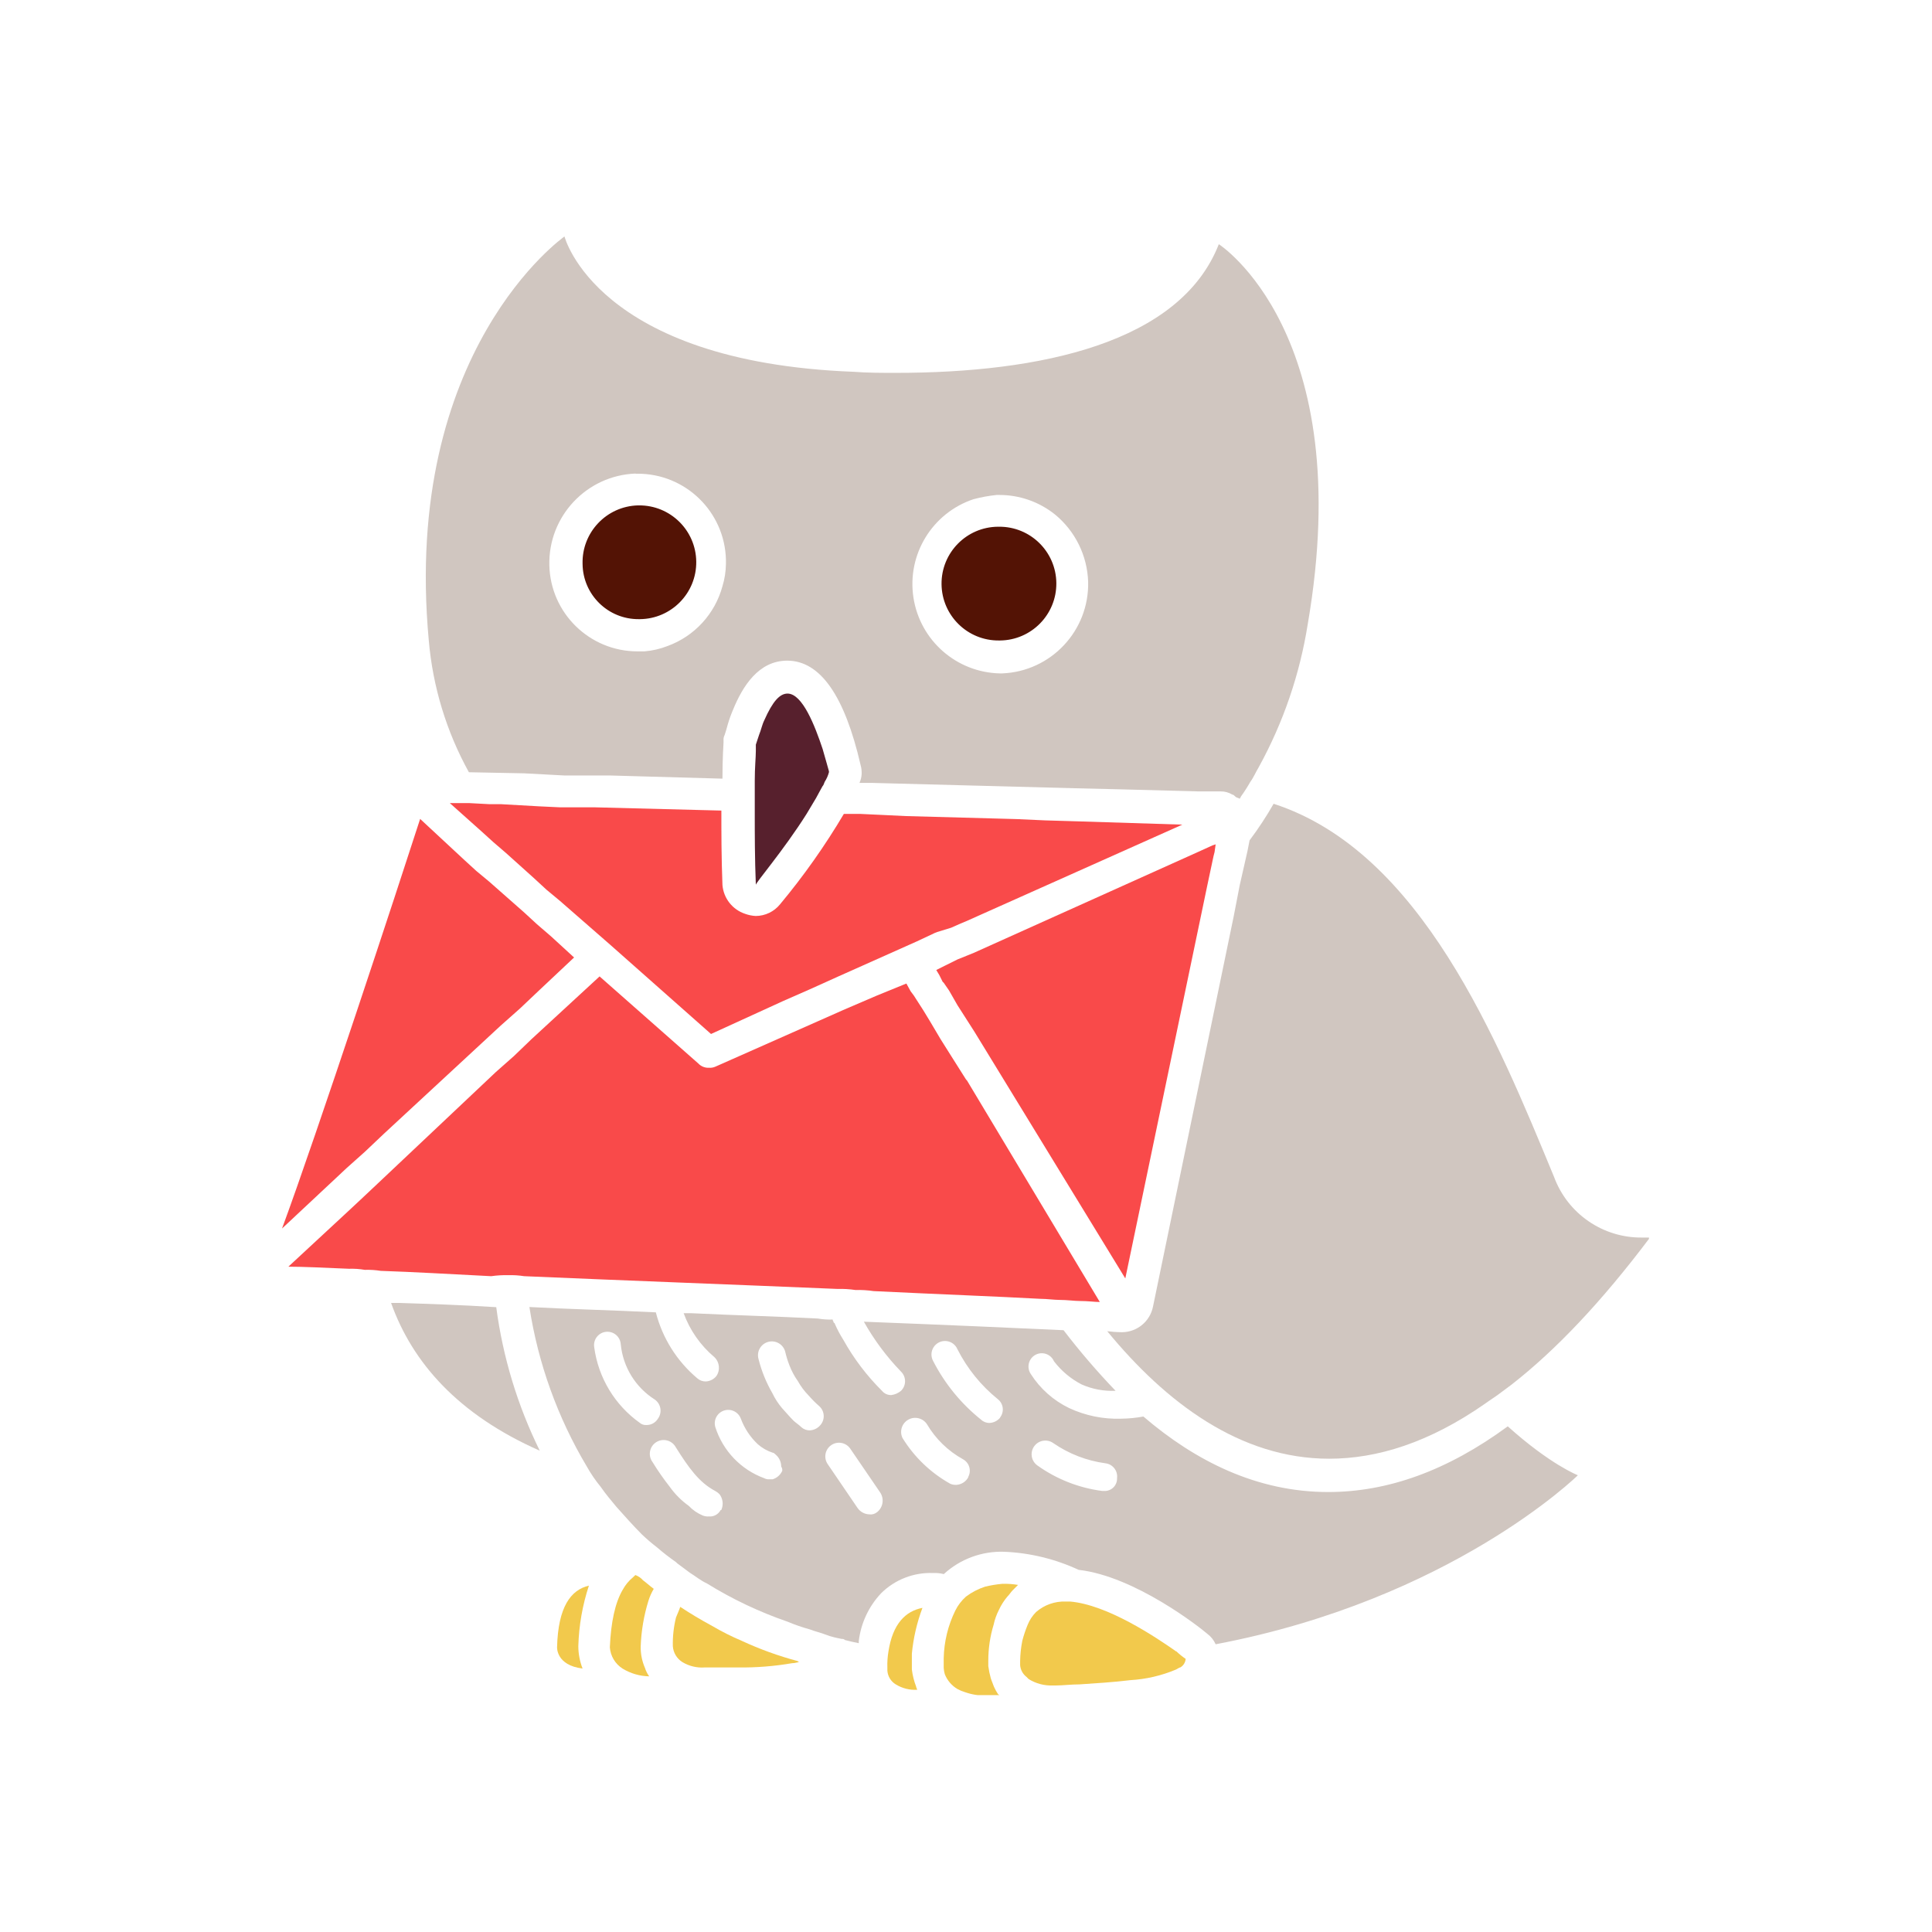 <svg id="e0YBjwzdpuO1" xmlns="http://www.w3.org/2000/svg" xmlns:xlink="http://www.w3.org/1999/xlink" viewBox="0 0 250 250" shape-rendering="geometricPrecision" text-rendering="geometricPrecision"><style><![CDATA[#e0YBjwzdpuO4_to {animation: e0YBjwzdpuO4_to__to 6000ms linear infinite normal forwards}@keyframes e0YBjwzdpuO4_to__to { 0% {transform: translate(37.66px,179.945px)} 6.667% {transform: translate(37.66px,179.945px)} 10% {transform: translate(35.66px,179.945px)} 13.333% {transform: translate(37.66px,179.945px)} 40% {transform: translate(37.66px,179.945px)} 43.333% {transform: translate(35.66px,179.945px)} 46.667% {transform: translate(37.66px,179.945px)} 73.333% {transform: translate(37.66px,179.945px)} 76.667% {transform: translate(35.66px,179.945px)} 80% {transform: translate(37.66px,179.945px)} 100% {transform: translate(37.66px,179.945px)}} #e0YBjwzdpuO5_to {animation: e0YBjwzdpuO5_to__to 6000ms linear infinite normal forwards}@keyframes e0YBjwzdpuO5_to__to { 0% {transform: translate(45.27px,179.765px)} 3.333% {transform: translate(45.27px,179.765px)} 6.667% {transform: translate(43.27px,179.765px)} 10% {transform: translate(45.27px,179.765px)} 36.833% {transform: translate(45.27px,179.765px)} 40% {transform: translate(43.27px,179.765px)} 43.333% {transform: translate(45.27px,179.765px)} 70% {transform: translate(45.27px,179.765px)} 73.333% {transform: translate(43.27px,179.765px)} 76.667% {transform: translate(45.27px,179.765px)} 100% {transform: translate(45.27px,179.765px)}} #e0YBjwzdpuO6_to {animation: e0YBjwzdpuO6_to__to 6000ms linear infinite normal forwards}@keyframes e0YBjwzdpuO6_to__to { 0% {transform: translate(58.788px,181.256px)} 3.333% {transform: translate(56.788px,181.256px)} 6.667% {transform: translate(58.788px,181.256px)} 33.5% {transform: translate(58.788px,181.256px)} 36.667% {transform: translate(56.788px,181.256px)} 40% {transform: translate(58.788px,181.256px)} 66.667% {transform: translate(58.788px,181.256px)} 70% {transform: translate(56.788px,181.256px)} 73.333% {transform: translate(58.788px,181.256px)} 100% {transform: translate(58.788px,181.256px)}} #e0YBjwzdpuO9_tr {animation: e0YBjwzdpuO9_tr__tr 6000ms linear infinite normal forwards}@keyframes e0YBjwzdpuO9_tr__tr { 0% {transform: translate(141.905px,115.785px) rotate(0deg)} 3.333% {transform: translate(141.905px,115.785px) rotate(-11.727deg)} 6.667% {transform: translate(141.905px,115.785px) rotate(0deg)} 26.5% {transform: translate(141.905px,115.785px) rotate(0deg)} 29.833% {transform: translate(141.905px,115.785px) rotate(-11.73deg)} 33.167% {transform: translate(141.905px,115.785px) rotate(0deg)} 43.167% {transform: translate(141.905px,115.785px) rotate(0deg)} 60% {transform: translate(141.905px,115.785px) rotate(0deg)} 63.333% {transform: translate(141.905px,115.785px) rotate(-11.73deg)} 66.667% {transform: translate(141.905px,115.785px) rotate(0deg)} 83.333% {transform: translate(141.905px,115.785px) rotate(0deg)} 86.667% {transform: translate(141.905px,115.785px) rotate(-11.73deg)} 90% {transform: translate(141.905px,115.785px) rotate(0deg)} 100% {transform: translate(141.905px,115.785px) rotate(0deg)}} #e0YBjwzdpuO9_tk {animation: e0YBjwzdpuO9_tk__tk 6000ms linear infinite normal forwards}@keyframes e0YBjwzdpuO9_tk__tk { 0% {transform: skewX(0deg) skewY(0deg)} 3.333% {transform: skewX(-10deg) skewY(-10deg)} 6.667% {transform: skewX(0deg) skewY(0deg)} 26.5% {transform: skewX(0deg) skewY(0deg)} 29.833% {transform: skewX(-10deg) skewY(-10deg)} 33.167% {transform: skewX(0deg) skewY(0deg)} 43.167% {transform: skewX(0deg) skewY(0deg)} 60% {transform: skewX(0deg) skewY(0deg)} 63.333% {transform: skewX(-10deg) skewY(-10deg)} 66.667% {transform: skewX(0deg) skewY(0deg)} 83.333% {transform: skewX(0deg) skewY(0deg)} 86.667% {transform: skewX(-10deg) skewY(-10deg)} 90% {transform: skewX(0deg) skewY(0deg)} 100% {transform: skewX(0deg) skewY(0deg)}} #e0YBjwzdpuO10_to {animation: e0YBjwzdpuO10_to__to 6000ms linear infinite normal forwards}@keyframes e0YBjwzdpuO10_to__to { 0% {transform: translate(80.607px,182.764px)} 16.833% {transform: translate(80.607px,182.764px)} 20.167% {transform: translate(78.607px,182.764px)} 23.5% {transform: translate(80.607px,182.764px)} 50% {transform: translate(80.607px,182.764px)} 53.333% {transform: translate(78.607px,182.764px)} 56.667% {transform: translate(80.607px,182.764px)} 83.333% {transform: translate(80.607px,182.764px)} 86.667% {transform: translate(78.607px,182.764px)} 90% {transform: translate(80.607px,182.764px)} 100% {transform: translate(80.607px,182.764px)}} #e0YBjwzdpuO11_to {animation: e0YBjwzdpuO11_to__to 6000ms linear infinite normal forwards}@keyframes e0YBjwzdpuO11_to__to { 0% {transform: translate(90.44px,181.574px)} 13.5% {transform: translate(90.44px,181.574px)} 16.833% {transform: translate(88.44px,181.574px)} 20.167% {transform: translate(90.44px,181.574px)} 46.667% {transform: translate(90.44px,181.574px)} 50% {transform: translate(88.44px,181.574px)} 53.333% {transform: translate(90.44px,181.574px)} 80% {transform: translate(90.44px,181.574px)} 83.333% {transform: translate(88.44px,181.574px)} 86.667% {transform: translate(90.44px,181.574px)} 100% {transform: translate(90.44px,181.574px)}} #e0YBjwzdpuO12_to {animation: e0YBjwzdpuO12_to__to 6000ms linear infinite normal forwards}@keyframes e0YBjwzdpuO12_to__to { 0% {transform: translate(106.23px,182.071px)} 10.167% {transform: translate(106.23px,182.071px)} 13.5% {transform: translate(104.23px,182.071px)} 16.833% {transform: translate(106.23px,182.071px)} 43.333% {transform: translate(106.23px,182.071px)} 46.667% {transform: translate(104.23px,182.071px)} 50% {transform: translate(106.23px,182.071px)} 76.667% {transform: translate(106.23px,182.071px)} 80% {transform: translate(104.23px,182.071px)} 83.333% {transform: translate(106.23px,182.071px)} 100% {transform: translate(106.23px,182.071px)}} #e0YBjwzdpuO14_tr {animation: e0YBjwzdpuO14_tr__tr 6000ms linear infinite normal forwards}@keyframes e0YBjwzdpuO14_tr__tr { 0% {transform: translate(76.379px,36.385px) rotate(0deg)} 3.333% {transform: translate(76.379px,36.385px) rotate(5deg)} 6.667% {transform: translate(76.379px,36.385px) rotate(0deg)} 16.667% {transform: translate(76.379px,36.385px) rotate(0deg)} 20% {transform: translate(76.379px,36.385px) rotate(-5deg)} 23.333% {transform: translate(76.379px,36.385px) rotate(0deg)} 33.333% {transform: translate(76.379px,36.385px) rotate(0deg)} 36.667% {transform: translate(76.379px,36.385px) rotate(5deg)} 40% {transform: translate(76.379px,36.385px) rotate(0deg)} 50% {transform: translate(76.379px,36.385px) rotate(0deg)} 53.333% {transform: translate(76.379px,36.385px) rotate(-5deg)} 56.667% {transform: translate(76.379px,36.385px) rotate(0deg)} 66.667% {transform: translate(76.379px,36.385px) rotate(0deg)} 70% {transform: translate(76.379px,36.385px) rotate(5deg)} 73.333% {transform: translate(76.379px,36.385px) rotate(0deg)} 83.333% {transform: translate(76.379px,36.385px) rotate(0deg)} 86.667% {transform: translate(76.379px,36.385px) rotate(-5deg)} 90% {transform: translate(76.379px,36.385px) rotate(0deg)} 100% {transform: translate(76.379px,36.385px) rotate(0deg)}} #e0YBjwzdpuO15_tr {animation: e0YBjwzdpuO15_tr__tr 6000ms linear infinite normal forwards}@keyframes e0YBjwzdpuO15_tr__tr { 0% {transform: translate(69.551px,43.54px) rotate(0deg)} 3.333% {transform: translate(69.551px,43.54px) rotate(5deg)} 6.667% {transform: translate(69.551px,43.54px) rotate(0deg)} 16.667% {transform: translate(69.551px,43.54px) rotate(0deg)} 20% {transform: translate(69.551px,43.54px) rotate(-5deg)} 23.333% {transform: translate(69.551px,43.54px) rotate(0deg)} 33.333% {transform: translate(69.551px,43.54px) rotate(0deg)} 36.667% {transform: translate(69.551px,43.54px) rotate(5deg)} 40% {transform: translate(69.551px,43.54px) rotate(0deg)} 50% {transform: translate(69.551px,43.54px) rotate(0deg)} 53.333% {transform: translate(69.551px,43.54px) rotate(-5deg)} 56.667% {transform: translate(69.551px,43.54px) rotate(0deg)} 66.667% {transform: translate(69.551px,43.54px) rotate(0deg)} 70% {transform: translate(69.551px,43.54px) rotate(5deg)} 73.333% {transform: translate(69.551px,43.54px) rotate(0deg)} 83.333% {transform: translate(69.551px,43.54px) rotate(0deg)} 86.667% {transform: translate(69.551px,43.54px) rotate(-5deg)} 90% {transform: translate(69.551px,43.54px) rotate(0deg)} 100% {transform: translate(69.551px,43.54px) rotate(0deg)}} #e0YBjwzdpuO16_ts {animation: e0YBjwzdpuO16_ts__ts 6000ms linear infinite normal forwards}@keyframes e0YBjwzdpuO16_ts__ts { 0% {transform: translate(92.777px,44.92px) scale(1,1)} 6.667% {transform: translate(92.777px,44.92px) scale(1,1)} 10% {transform: translate(92.777px,44.92px) scale(1,0.1)} 13.333% {transform: translate(92.777px,44.92px) scale(1,1)} 40% {transform: translate(92.777px,44.92px) scale(1,1)} 43.333% {transform: translate(92.777px,44.92px) scale(1,0.1)} 46.667% {transform: translate(92.777px,44.92px) scale(1,1)} 73.333% {transform: translate(92.777px,44.92px) scale(1,1)} 76.667% {transform: translate(92.777px,44.92px) scale(1,0.1)} 80% {transform: translate(92.777px,44.92px) scale(1,1)} 100% {transform: translate(92.777px,44.92px) scale(1,1)}} #e0YBjwzdpuO17_ts {animation: e0YBjwzdpuO17_ts__ts 6000ms linear infinite normal forwards}@keyframes e0YBjwzdpuO17_ts__ts { 0% {transform: translate(46.252px,42.16px) scale(1,1)} 3.333% {transform: translate(46.252px,42.16px) scale(1,0.1)} 6.667% {transform: translate(46.252px,42.16px) scale(1,1)} 33.333% {transform: translate(46.252px,42.16px) scale(1,1)} 36.667% {transform: translate(46.252px,42.16px) scale(1,0.1)} 40% {transform: translate(46.252px,42.16px) scale(1,1)} 66.667% {transform: translate(46.252px,42.16px) scale(1,1)} 70% {transform: translate(46.252px,42.16px) scale(1,0.1)} 73.333% {transform: translate(46.252px,42.16px) scale(1,1)} 100% {transform: translate(46.252px,42.16px) scale(1,1)}}]]></style><g transform="translate(36.485 30.598)" clip-path="url(#e0YBjwzdpuO23)"><g><g id="e0YBjwzdpuO4_to" transform="translate(37.66,179.945)"><path d="M35.6,182.55c0,0-.14,2.34,3.3,2.76-.36-.921-.547-1.901-.55-2.89.073-2.666.535-5.307,1.37-7.84-2.34.55-3.99,2.75-4.12,7.97Z" transform="translate(-37.66,-179.945)" fill="#f2c94c"/></g><g id="e0YBjwzdpuO5_to" transform="translate(45.27,179.765)"><path d="M48.11,175c-.55-.41-1-.83-1.38-1.1-.269-.311-.613-.549-1-.69l-.28.27c-.56.459-1.026,1.023-1.37,1.66q-1.44,2.48-1.65,7.42c.079,1.13.692,2.155,1.65,2.76c1.038.632,2.225.977,3.44,1-.242-.334-.428-.706-.55-1.1-.378-.867-.565-1.805-.55-2.75.071-2.009.407-3.999,1-5.92.168-.542.4-1.062.69-1.55Z" transform="translate(-45.27,-179.765)" fill="#f2c94c"/></g><g id="e0YBjwzdpuO6_to" transform="translate(58.788,181.256)"><path d="M59.51,181.73c-1.321-.559-2.604-1.203-3.84-1.93-1.52-.82-2.89-1.65-4.13-2.47-.13.41-.41,1-.55,1.37-.301,1.216-.439,2.467-.41,3.72.06.845.521,1.611,1.24,2.06.866.52,1.872.761,2.88.69h4.3c2.345.031,4.688-.153,7-.55.42,0,.69-.14,1-.14-.14,0-.14,0-.28-.14-2.475-.659-4.887-1.532-7.21-2.61Z" transform="translate(-58.788,-181.256)" fill="#f2c94c"/></g><path d="M15.12,138h-1c2.75,7.71,8.66,14.45,19.24,19.12-2.876-5.842-4.778-12.115-5.63-18.57-4.5-.29-8.9-.43-12.61-.55Z" fill="#d0c6c0"/><path d="M135.38,162.47c-9.21,0-17.18-4-23.91-9.77-.954.176-1.92.269-2.89.28-2.321.077-4.627-.396-6.73-1.38-2.026-.98-3.74-2.503-4.95-4.4-.369-.54-.4-1.243-.08-1.814s.937-.91,1.591-.875s1.231.437,1.489,1.039c.957,1.253,2.179,2.277,3.58,3c1.38.609,2.883.89,4.39.82-2.386-2.487-4.633-5.105-6.73-7.84-6-.28-15.26-.69-25.84-1.1c1.319,2.351,2.936,4.522,4.81,6.46.332.327.519.774.519,1.24s-.187.913-.519,1.24c-.353.297-.783.488-1.24.55-.475.025-.932-.18-1.23-.55-1.968-1.954-3.652-4.176-5-6.6-.421-.66-.789-1.352-1.1-2.07 0-.036-.015-.071-.042-.096s-.062-.037-.098-.034c0-.14-.14-.28-.14-.42-.643.021-1.286-.022-1.92-.13-5.36-.28-10.86-.42-16.36-.69h-1c.803,2.203,2.168,4.158,3.96,5.67.69.642.805,1.694.27,2.47-.337.415-.836.667-1.37.69-.406.01-.8-.137-1.1-.41-2.632-2.215-4.506-5.197-5.36-8.53-5.64-.28-11.13-.41-16.36-.69c1.127,7.294,3.649,14.302,7.43,20.64.515.921,1.111,1.794,1.78,2.61.69,1,1.38,1.79,2.06,2.62c1.1,1.23,2.2,2.47,3.3,3.57.613.584,1.258,1.135,1.93,1.65.792.687,1.62,1.331,2.48,1.93l.14.14l1.65,1.23c.69.42,1.37,1,2.2,1.38c3.285,2.033,6.787,3.693,10.44,4.95.94.396,1.906.73,2.89,1c.69.27,1.37.41,2.06.68s1.38.42,2.06.55c.151-.021.303.031.41.14.55.14,1.1.28,1.79.41v-.27c.274-2.32,1.287-4.49,2.89-6.19c1.783-1.768,4.221-2.717,6.73-2.62.464-.023.93.024,1.38.14c2.129-1.955,4.942-2.993,7.83-2.89c3.329.14,6.598.935,9.62,2.34c7.29.83,15.67,7.43,16.63,8.26.48.353.859.825,1.1,1.37c30.52-5.78,46.87-21.87,46.87-21.87s-3.57-1.38-9.07-6.33c-7.84,5.75-15.54,8.5-23.24,8.5Zm-89.06-8.94c-3.237-2.299-5.376-5.836-5.91-9.77-.112-.632.134-1.274.641-1.668s1.189-.476,1.774-.212.976.829,1.016,1.47c.286,2.934,1.909,5.573,4.4,7.15.387.272.649.687.726,1.154s-.037.944-.316,1.326c-.319.525-.896.838-1.51.82-.298.018-.591-.079-.82-.27ZM56.9,164.67c0,.077-.063.14-.14.14-.294.551-.888.873-1.51.82-.28.021-.56-.024-.82-.13-.676-.285-1.286-.707-1.79-1.24-.955-.684-1.79-1.522-2.47-2.48-.794-1.01-1.529-2.065-2.2-3.16-.412-.535-.488-1.257-.196-1.866s.903-1.002,1.578-1.015s1.301.355,1.617.952c1.65,2.62,3,4.54,5.09,5.64.203.107.389.246.55.41.425.549.535,1.28.29,1.93Zm7.84-4.95c-.235.529-.687.93-1.24,1.1h-.41c-.239.023-.479-.026-.69-.14-3.011-1.108-5.343-3.544-6.32-6.6-.271-.901.223-1.855,1.116-2.152s1.86.169,2.184,1.052c.467,1.253,1.217,2.383,2.19,3.3.561.495,1.218.869,1.93,1.1.14,0,.27.14.41.27.441.382.693.937.69,1.52.111.161.16.356.14.55Zm4.94-5.92c-.34.411-.837.662-1.37.69-.406.01-.8-.137-1.1-.41-.28-.28-.69-.55-1-.83-.55-.55-1-1.1-1.51-1.65-.494-.584-.911-1.229-1.24-1.92-.798-1.38-1.401-2.864-1.79-4.41-.276-.95.27-1.944,1.22-2.22s1.944.27,2.22,1.22c.139.61.322,1.208.55,1.79.278.731.647,1.423,1.1,2.06.382.688.857,1.32,1.41,1.88.427.492.888.953,1.38,1.38.685.641.743,1.709.13,2.42ZM77,165.08c-.28.228-.642.33-1,.28-.609-.021-1.173-.329-1.52-.83l-3.84-5.64c-.569-.795-.385-1.901.41-2.47s1.901-.385,2.47.41l3.85,5.64c.598.828.435,1.981-.37,2.61Zm11.82-4.54c-.299.57-.869.947-1.51,1-.284.022-.569-.026-.83-.14-2.531-1.414-4.659-3.452-6.18-5.92-.415-.863-.09-1.9.743-2.372s1.89-.218,2.417.582c1.122,1.904,2.735,3.472,4.67,4.54.396.217.688.583.812,1.017s.069.899-.152,1.293Zm4.12-7.7c-.34.411-.837.662-1.37.69-.408.011-.803-.14-1.1-.42-2.573-2.056-4.682-4.632-6.19-7.56-.326-.565-.312-1.264.038-1.814s.976-.861,1.626-.805s1.215.468,1.466,1.069c1.267,2.499,3.05,4.7,5.23,6.46.352.279.579.687.629,1.134s-.079.895-.359,1.246Zm13.47,9.49h-.27c-3.026-.392-5.908-1.526-8.39-3.3-.798-.569-.984-1.677-.415-2.475s1.677-.984,2.475-.415c2.011,1.386,4.32,2.28,6.74,2.61.458.052.875.286,1.159.649s.41.824.351,1.281c.018.448-.155.883-.475,1.197s-.758.479-1.205.453Z" fill="#d0c6c0"/><g id="e0YBjwzdpuO9_tr" transform="translate(141.905,115.785) rotate(0)"><g id="e0YBjwzdpuO9_tk" transform="skewX(0) skewY(0)"><path d="M125.21,78.14l-.27,1.38-1,4.4-.79,4.08-10.44,50.49c-.387,1.906-2.055,3.282-4,3.3h-.14c-.595-.012-1.189-.055-1.78-.13c7.56,9.21,17.18,16.5,28.72,16.5c6.19,0,12.92-2.06,20.21-7.15.55-.41,1.23-.82,1.78-1.24l1.65-1.23c5.64-4.41,11.55-10.6,17.87-19h-1c-5.079.065-9.649-3.075-11.41-7.84-7.28-17.61-17.18-42.1-36.29-48.29-.936,1.641-1.974,3.221-3.11,4.73Z" transform="translate(-141.905,-115.785)" fill="#d0c6c0"/></g></g><g id="e0YBjwzdpuO10_to" transform="translate(80.607,182.764)"><path d="M82.88,177.46c-2.2.42-3.85,2.07-4.4,5.64-.116.684-.163,1.377-.14,2.07v.41c.05.741.461,1.41,1.1,1.79.825.504,1.785.745,2.75.69c0-.14-.13-.28-.13-.42-.273-.708-.458-1.447-.55-2.2v-2.06c.194-2.025.655-4.016,1.37-5.92Z" transform="translate(-80.607,-182.764)" fill="#f2c94c"/></g><g id="e0YBjwzdpuO11_to" transform="translate(90.44,181.574)"><path d="M91,174.71c-.895.291-1.736.727-2.49,1.29-.565.506-1.029,1.113-1.37,1.79-.95,1.928-1.465,4.041-1.51,6.19v1.24c.016.278.063.553.14.82.319.81.9,1.489,1.65,1.93.318.17.654.308,1,.41.883.309,1.815.451,2.75.42h1.65c0-.077-.063-.14-.14-.14-.21-.318-.394-.652-.55-1-.14-.41-.28-.68-.41-1.1-.142-.512-.249-1.033-.32-1.56v-.69c-.003-1.582.229-3.156.69-4.67.145-.671.377-1.32.69-1.93.286-.616.652-1.191,1.09-1.71.28-.27.42-.55.69-.82l.69-.69c-.68-.116-1.37-.163-2.06-.14-.737.069-1.469.189-2.19.36Z" transform="translate(-90.44,-181.574)" fill="#f2c94c"/></g><g id="e0YBjwzdpuO12_to" transform="translate(106.23,182.071)"><path d="M115.73,183.11c-2.75-1.93-8.94-6.06-13.75-6.47h-.55c-1.41-.053-2.787.433-3.85,1.36-.471.475-.841,1.039-1.09,1.66-.277.67-.507,1.358-.69,2.06-.17.86-.264,1.733-.28,2.61v.55c.051.601.352,1.152.83,1.52l.27.27c.945.591,2.047.88,3.16.83h.42c.82,0,1.92-.14,3-.14c2.06-.14,4.4-.28,6.6-.55c2.034-.12,4.033-.587,5.91-1.38.27-.13.41-.27.55-.27.391-.235.645-.645.68-1.1-.438-.297-.849-.632-1.23-1Z" transform="translate(-106.23,-182.071)" fill="#f2c94c"/></g><g transform="translate(0 0)"><g id="e0YBjwzdpuO14_tr" transform="translate(76.379,36.385) rotate(0)"><path d="M24.19,69.33l7.15.14l2.61.14l2.61.14h5.91L57,70.16c0-2.75.14-4.54.14-4.68v-.27c-.022-.239.027-.479.14-.69.13-.41.27-.83.41-1.38.19-.654.42-1.295.69-1.92c1.23-3,3.29-6.33,7-6.33c4.27,0,7.43,4.54,9.49,13.48.115.403.163.822.14,1.24-.027.38-.122.753-.28,1.1h1.65l26.12.69l5.9.14l10.18.27h2.88c.532-.01,1.056.133,1.51.41.14,0,.28.14.42.28s.41.14.55.27c0-.13.13-.13.13-.27.448-.62.862-1.264,1.24-1.93.41-.55.69-1.24,1.1-1.92c3.154-5.736,5.292-11.975,6.32-18.44C139.23,12.52,121.23,1,121.23,1c-5,12.8-23.09,16.65-41.79,16.65-1.78,0-3.71,0-5.49-.14C40.68,16.23,36.56,0,36.56,0s-21.03,14.72-17.56,52.28c.517,5.984,2.285,11.793,5.19,17.05ZM89.48,34c.984-.262,1.987-.446,3-.55h.28c2.655-.018,5.234.883,7.3,2.55c2.596,2.146,4.147,5.303,4.26,8.67.158,6.334-4.799,11.621-11.13,11.87h-.28c-5.626-.117-10.352-4.264-11.198-9.827s2.432-10.928,7.768-12.713ZM45.77,30.7h.23c6.206-.024,11.292,4.916,11.45,11.12v.55c-.012.98-.163,1.953-.45,2.89-.97,3.583-3.622,6.47-7.11,7.74-.961.375-1.972.608-3,.69h-.89c-6.194-.004-11.253-4.948-11.4-11.14-.152-6.347,4.826-11.636,11.17-11.87Z" transform="translate(-76.379,-36.385)" fill="#d0c6c0"/></g><g id="e0YBjwzdpuO15_tr" transform="translate(69.551,43.54) rotate(0)"><g transform="translate(-69.551,-43.54)"><g id="e0YBjwzdpuO16_ts" transform="translate(92.777,44.92) scale(1,1)"><path d="M92.78,52.28h.13c4.065-.036,7.331-3.36,7.295-7.425s-3.36-7.331-7.425-7.295h-.14c-4.065.039-7.329,3.365-7.29,7.43s3.365,7.329,7.43,7.29Z" transform="translate(-92.777,-44.92)" fill="#531305"/></g><g id="e0YBjwzdpuO17_ts" transform="translate(46.252,42.16) scale(1,1)"><path d="M46.18,49.52h.14c4.065-.039,7.329-3.365,7.29-7.43s-3.365-7.329-7.43-7.29h-.13c-4.063.12-7.262,3.507-7.15,7.57.038,3.984,3.296,7.183,7.28,7.15Z" transform="translate(-46.252,-42.16)" fill="#531305"/></g></g></g></g><path d="M10.72,118.45l2.47-2.34l15.12-14l2.48-2.2l2.47-2.34L37.8,93.3l-3-2.75L33,89l-1.65-1.52-4.54-4-1.65-1.37-1.51-1.38-5.77-5.36c-2.75,8.53-13.33,40.72-17.87,53l8.38-7.84Z" fill="#f94a4a"/><path d="M29.28,134.41c.689-.021,1.379.022,2.06.13c12.78.55,27.49,1.1,40.55,1.65.779-.023,1.559.024,2.33.14.783-.023,1.566.024,2.34.14c8.38.41,15.94.69,21.58,1c.82,0,1.78.14,2.47.14c1,0,1.93.14,2.61.14c1.1,0,1.93.13,2.61.13L88.65,109.23l-.13-.14-1.65-2.61-1.65-2.62-1.38-2.33-.84-1.38-1.24-1.93-.41-.55-.55-1L77,98.22L72.85,100l-16.77,7.43c-.261.114-.546.162-.83.14-.515.026-1.016-.175-1.37-.55L41.1,95.75l-8.8,8.11-2.3,2.21-2.33,2.06-15.3,14.44-2.2,2.07-2.06,1.92-7.28,6.75c1.92,0,4.53.13,7.83.27.69-.023,1.38.023,2.06.14.689-.022,1.379.022,2.06.13c4.13.14,9.08.42,14.3.69.728-.104,1.464-.148,2.2-.13Z" fill="#f94a4a"/><path d="M57,83.92c-.14-3.58-.14-6.74-.14-9.63l-16.35-.42h-4.51l-2.75-.13-2.47-.14-2.48-.14h-1.5l-2.61-.14h-2.47L25.84,77l1.51,1.37L29,79.79L32.57,83l1.65,1.52L36,86l6.46,5.64L55.52,103.2l9.34-4.27l3.44-1.51L72,95.75l10.17-4.54l2.34-1.1.29-.11l1.79-.55l1.24-.55.68-.28l28-12.51-13.33-.42-4.4-.13L95,75.39L80.68,75l-2.89-.14-3-.14h-2.08c-2.434,4.11-5.193,8.019-8.25,11.69-.771.957-1.932,1.515-3.16,1.52-.468-.026-.93-.12-1.37-.28-1.636-.544-2.789-2.012-2.93-3.73Z" fill="#f94a4a"/><path d="M85.49,96.44l.14.13.69,1l1.1,1.92.27.42l1.92,3l19.52,31.92l10.59-50.76.82-3.86.14-.55.14-1-.42.14-2.2,1L89.48,92.72l-2.06.83-1.65.82-.28.14-.82.41.41.69Z" fill="#f94a4a"/><path d="M67.9,74.7l1.23-2.06c.28-.55.55-1,.83-1.52.14-.13.14-.27.27-.55.247-.382.432-.801.55-1.24v-.13c-.13-.42-.41-1.52-.82-2.89-1-3-2.61-7.16-4.54-7.16-1,0-1.92,1-3,3.44-.28.55-.41,1.24-.69,1.93-.14.41-.27.83-.41,1.24v.82c0,.83-.14,2.07-.14,3.86v4.12c0,2.75,0,5.92.14,9.36-.16-.14,3.55-4.41,6.58-9.22Z" fill="#57202d"/></g><clipPath id="e0YBjwzdpuO23"><rect width="176.89" height="188.75" rx="0" ry="0" fill="none"/></clipPath></g></svg>